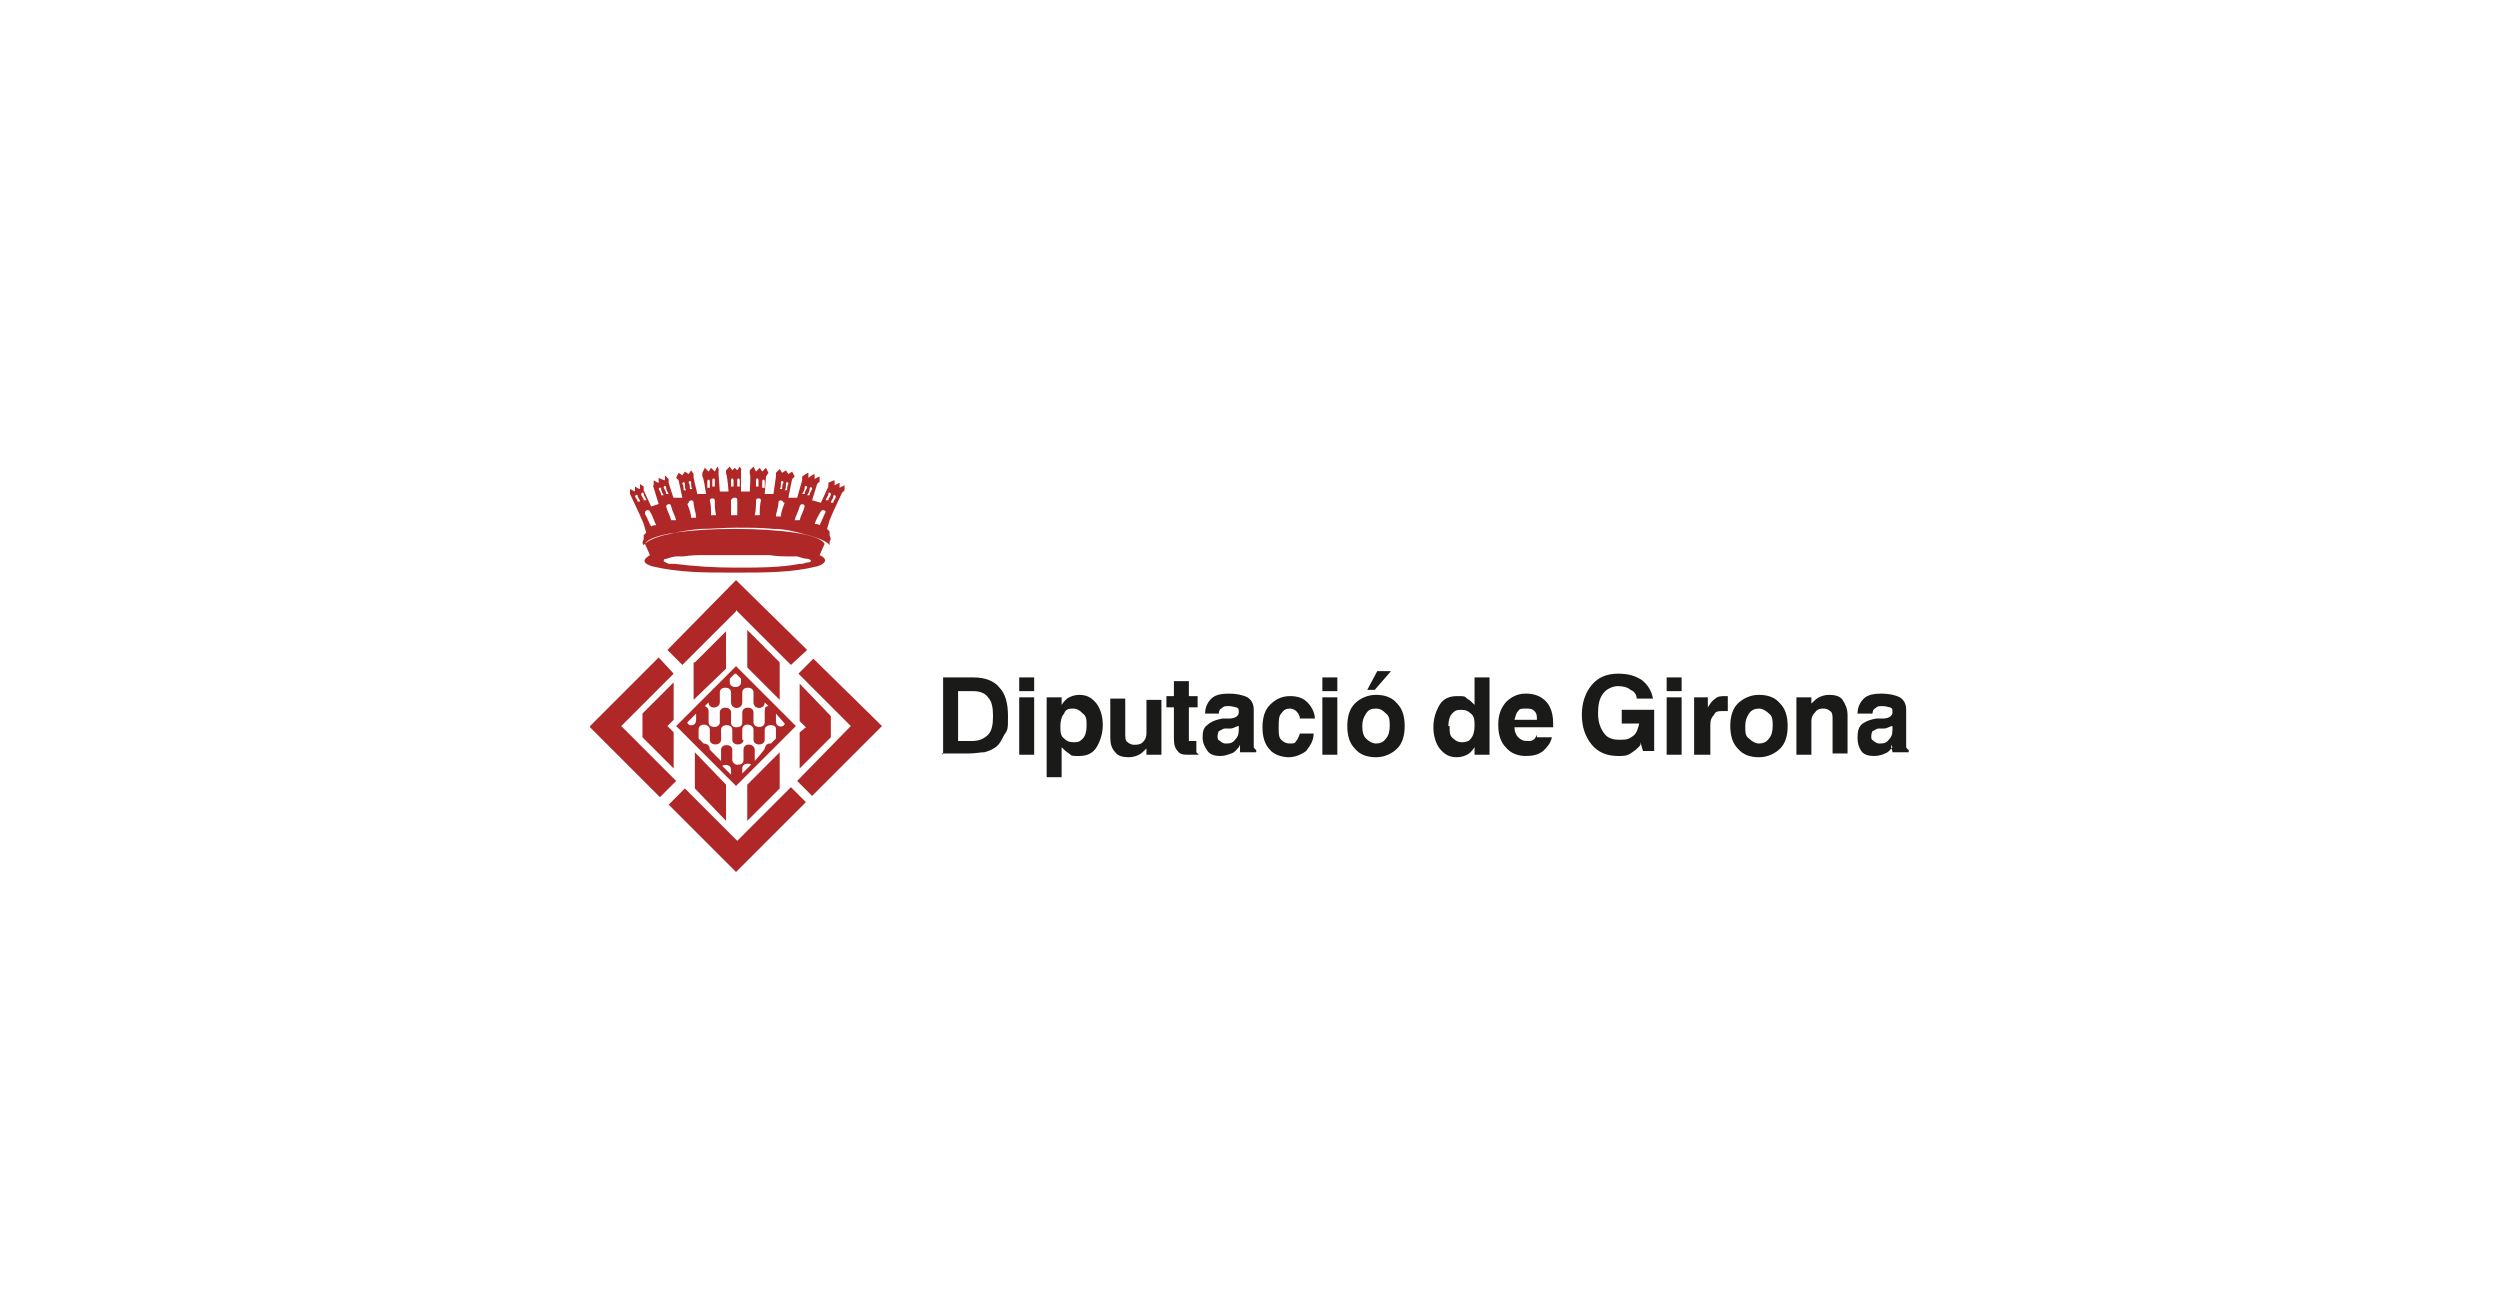 <?xml version="1.0" encoding="UTF-8"?>
<svg xmlns="http://www.w3.org/2000/svg" version="1.1" viewBox="0 0 200.4 105.1">
  <defs>
    <style>
      .cls-1 {
        fill: #1a1a18;
      }

      .cls-1, .cls-2 {
        fill-rule: evenodd;
      }

      .cls-2 {
        fill: #af2827;
      }
    </style>
  </defs>
  <!-- Generator: Adobe Illustrator 28.7.4, SVG Export Plug-In . SVG Version: 1.2.0 Build 166)  -->
  <g>
    <g id="Capa_1">
      <g>
        <path class="cls-1" d="M151.7,58.2c-.2,0-.4.2-.7.2-.3,0-.4,0-.4,0-.2,0-.4.2-.5.2,0,0-.1.2-.1.4s0,.3.2.4c.1.1.3.2.4.2.3,0,.6,0,.8-.3.2-.2.3-.4.3-.8v-.4ZM151.7,59.9c-.2.2-.3.4-.6.5-.2.1-.5.2-.9.2s-.8-.1-1-.4c-.2-.3-.3-.6-.3-1.1s.1-.8.3-1c.2-.2.6-.4,1.2-.5.1,0,.3,0,.5,0,.5,0,.8-.2.8-.5s0-.3-.2-.4c-.1,0-.3-.1-.6-.1s-.4,0-.6.2c-.1,0-.2.2-.2.4h0c0,0-1.2,0-1.2,0h0c0-.5.2-.9.5-1.2.3-.3.8-.4,1.4-.4s1.1.1,1.5.3c.3.2.5.5.5,1v2.6c0,.2,0,.3,0,.4,0,0,.1.2.2.2v.2h-1.3c0,0,0-.2-.1-.3,0,0,0-.2,0-.3ZM144,60.5v-4.6h1.2v.5c.2-.2.4-.4.6-.5.2-.1.5-.2.8-.2.5,0,.9.1,1.1.4.2.3.4.7.4,1.2v3.1h-1.2v-2.7c0-.3,0-.6-.2-.7-.1-.1-.3-.2-.5-.2s-.5,0-.7.3c-.2.2-.3.4-.3.7v2.7h-1.2ZM138.7,58.2c0-.8.2-1.4.6-1.8.4-.4,1-.7,1.7-.7s1.3.2,1.7.7c.4.4.6,1,.6,1.8s-.2,1.4-.6,1.8c-.4.4-1,.7-1.7.7s-1.3-.2-1.7-.7c-.4-.4-.6-1-.6-1.8ZM139.9,58.2c0,.5,0,.8.3,1,.2.2.5.4.8.4s.6-.1.8-.4c.2-.2.3-.6.3-1s0-.8-.3-1c-.2-.2-.5-.4-.8-.4s-.6.1-.8.4c-.2.3-.3.6-.3,1ZM135.8,60.5v-4.6h1.1v.8c.2-.3.3-.5.6-.7.2-.2.5-.2.8-.2h.2v1.2h-.4c-.3,0-.6,0-.7.3-.2.2-.3.4-.3.8v2.4h-1.2ZM133.6,60.5v-4.6h1.2v4.6h-1.2ZM133.6,55.4v-1.1h1.2v1.1h-1.2ZM131.5,59.7c-.2.3-.5.5-.8.7-.3.2-.6.2-1,.2-.9,0-1.6-.3-2.1-.9-.5-.6-.8-1.4-.8-2.4s.3-1.8.8-2.4c.5-.6,1.2-.9,2.1-.9s1.4.2,1.9.5c.5.4.8.9.9,1.5h-1.3c0-.3-.2-.6-.5-.7-.2-.2-.6-.3-1-.3s-.9.2-1.2.6c-.3.4-.4.9-.4,1.6s.2,1.2.5,1.6c.3.4.7.5,1.3.5s.7-.1,1-.3c.3-.2.4-.6.5-1h-1.4v-1.1h2.6v3.3h-.9l-.2-.7ZM121.4,57.7h1.8c0-.3,0-.5-.2-.7-.2-.2-.4-.2-.7-.2s-.5,0-.6.2c-.2.2-.2.4-.3.7ZM123.2,59.1h1.2c-.1.5-.4.8-.7,1.1-.4.3-.8.4-1.4.4s-1.2-.2-1.6-.7c-.4-.4-.6-1-.6-1.8s.2-1.3.6-1.8c.4-.4.9-.7,1.6-.7s1.2.2,1.6.6c.4.4.6,1,.6,1.8v.2s0,0,0,.1h-3.1c0,.3.1.6.3.8.2.2.4.3.7.3s.4,0,.5-.1c.1,0,.2-.2.3-.4ZM116.2,58.2c0,.5,0,.8.3,1,.2.2.4.3.7.3s.6-.1.7-.3c.2-.2.3-.6.3-1s0-.8-.3-1c-.2-.2-.4-.3-.8-.3s-.5.1-.7.3c-.2.2-.3.6-.3,1ZM119.4,54.3v6.2h-1.2v-.6c-.2.3-.4.5-.6.6-.2.1-.5.2-.8.2-.6,0-1-.2-1.4-.7-.3-.4-.5-1-.5-1.7s.2-1.3.5-1.8c.3-.5.8-.7,1.4-.7s.6,0,.8.2c.2.1.4.3.6.5v-2.2h1.2ZM111.5,53.8l-1.3,1.5h-.6l.8-1.5h1.1ZM108,58.2c0-.8.2-1.4.6-1.8.4-.4,1-.7,1.7-.7s1.3.2,1.7.7c.4.4.6,1,.6,1.8s-.2,1.4-.6,1.8c-.4.4-1,.7-1.7.7s-1.3-.2-1.7-.7c-.4-.4-.6-1-.6-1.8ZM109.2,58.2c0,.5.1.8.3,1,.2.2.5.4.8.4s.6-.1.8-.4c.2-.2.3-.6.3-1s0-.8-.3-1c-.2-.2-.4-.4-.8-.4s-.6.1-.8.4c-.2.3-.3.6-.3,1ZM106,60.5v-4.6h1.2v4.6h-1.2ZM106,55.4v-1.1h1.2v1.1h-1.2ZM104.1,58.8h1.2c0,.6-.3,1-.6,1.4-.4.3-.9.5-1.4.5s-1.2-.2-1.5-.6c-.4-.4-.6-1-.6-1.8s.2-1.4.6-1.8c.4-.4.9-.7,1.6-.7s1.1.2,1.4.5c.3.3.6.8.6,1.3h-1.2c0-.2-.1-.4-.3-.6-.1-.1-.3-.2-.5-.2-.3,0-.5.1-.7.4-.2.2-.2.6-.2,1.1s0,.8.2,1c.2.2.4.3.7.3s.4,0,.5-.2c.1-.1.2-.3.3-.6ZM99.3,58.2c-.2,0-.4.2-.7.2-.3,0-.4,0-.4,0-.2,0-.4.2-.5.2,0,0-.1.2-.1.4s0,.3.2.4c.1.1.3.2.4.2.3,0,.6,0,.8-.3.2-.2.3-.4.3-.8v-.4ZM99.3,59.9c-.2.2-.3.4-.6.5-.3.1-.5.2-.9.2s-.8-.1-1-.4c-.2-.3-.4-.6-.4-1.1s.1-.8.4-1c.2-.2.6-.4,1.2-.5.1,0,.3,0,.5,0,.5,0,.8-.2.8-.5s0-.3-.2-.4c-.1,0-.3-.1-.6-.1s-.4,0-.6.2c-.1,0-.2.2-.2.4h0c0,0-1.1,0-1.1,0h0c0-.5.2-.9.5-1.2.3-.3.8-.4,1.4-.4s1.1.1,1.5.3c.3.2.5.5.5,1v2.6c0,.2,0,.3,0,.4,0,0,.1.2.2.2v.2h-1.3c0,0,0-.2,0-.3,0,0,0-.2,0-.3ZM96.1,60.5c-.1,0-.2,0-.4,0-.2,0-.3,0-.3,0-.5,0-.8,0-1-.3-.2-.2-.3-.5-.3-1v-2.5h-.6v-.9h.6v-1.2h1.2v1.2h.7v.9h-.7v2.5c0,.1,0,.2,0,.2,0,0,.2,0,.3,0h.3v.9ZM93.1,55.9v4.6h-1.2v-.5c-.2.2-.4.4-.6.5-.2.1-.5.2-.8.2-.5,0-.9-.1-1.1-.4-.3-.3-.4-.7-.4-1.2v-3.1h1.2v2.8c0,.3,0,.6.2.7.1.1.3.2.5.2s.5,0,.7-.2c.2-.2.3-.4.3-.7v-2.7h1.2ZM83.9,62.3v-6.4h1.2v.6c.2-.3.4-.5.6-.6.2-.1.5-.2.8-.2.6,0,1,.2,1.4.7.3.4.5,1,.5,1.7s-.2,1.3-.5,1.8c-.3.5-.8.7-1.4.7s-.6,0-.8-.2c-.2-.1-.4-.3-.6-.5v2.4h-1.2ZM87.1,58.2c0-.5,0-.8-.3-1-.2-.2-.4-.4-.8-.4s-.6.1-.7.4c-.2.2-.3.6-.3,1s0,.8.3,1c.2.2.4.3.8.3s.5-.1.7-.3c.2-.2.3-.6.3-1ZM81.7,60.5v-4.6h1.2v4.6h-1.2ZM81.7,55.4v-1.1h1.2v1.1h-1.2ZM75.6,60.5v-6.2h2.4c1,0,1.7.3,2.1.8.5.5.7,1.3.7,2.3s0,1.1-.3,1.5c-.2.4-.4.8-.7,1-.3.2-.5.3-.9.4-.3,0-.7.1-1.3.1h-2.1ZM76.9,59.4h1c.6,0,1-.2,1.3-.5.3-.3.4-.8.4-1.5s-.1-1.2-.4-1.5c-.2-.3-.6-.5-1.2-.5h-1.2v4Z"/>
        <path class="cls-2" d="M53.6,64.5l1.3-1.3,4.2,4.2,4.3-4.3,1.2,1.2-5.6,5.6-5.4-5.4ZM58.2,65.8l-2.5-2.6v-2.9l2.5,2.6v2.9ZM59.9,65.8v-2.9s2.6-2.6,2.6-2.6v2.9l-2.6,2.6ZM47.3,58.2s0,0,0,0l5.5-5.5,1.2,1.3-4.2,4.2,4.4,4.4-1.3,1.3-5.6-5.6ZM65.1,63.8l-1.2-1.2,4.3-4.4-4.2-4.2,1.2-1.2,5.5,5.4-5.6,5.6ZM51.5,59v-1.8l2.5-2.5v3s-.5.5-.5.5l.5.5v2.9l-2.5-2.5ZM64.1,58.7l.5-.4-.5-.5v-3l2.5,2.6v1.7l-2.5,2.5v-2.9ZM55.8,57.8v-.6l-.7.7c0,.3.7.4.7-.2ZM58.6,62v-.3c0-.5-.7-.4-.7-.3l.7.7ZM59.5,56.3v-.8c0-.5.9-.5.9,0v.8c0,.6.9.6.9,0l.3.3c-.2,0-.3.1-.3.4v.9c0,.5-.9.5-.9,0v-.8c0-.5-.9-.5-.9,0v.8c0,.3-.2.4-.5.4-.2,0-.4-.1-.4-.4v-.8c0-.5-.9-.5-.9,0v.8c0,.5-.9.5-.9,0v-.9c0-.2-.1-.3-.3-.4l.3-.3c0,.6.9.5.9,0v-.8c0-.5.9-.5.9,0v.8c0,.6.9.6.9,0ZM59.5,59.3v-.8c0-.6.9-.5.9,0v.8c0,.5.9.5.9,0v-.8c0-.5,1-.5.9,0v.7l-.4.4c-.2,0-.4,0-.5.4h0c0,.1-.8,1-.8,1,0,0,0,0,0-.1v-.8c0-.5-.9-.6-.9,0v.8c0,.3-.2.4-.5.4-.2,0-.4-.2-.4-.4v-.8c0-.5-.9-.5-.9,0v.8s0,0,0,.1l-.9-.9h0c0-.4-.3-.5-.5-.5l-.4-.4v-.7c0-.6.9-.5.9,0v.8c0,.5.9.5.9,0v-.8c0-.5.9-.5.9,0v.8c0,.5.9.5.9,0ZM59,54l.4.4v.3c0,.5-.9.5-.9,0v-.3l.4-.4ZM59.5,62v-.4c0-.5.7-.4.7-.3l-.7.7ZM62.2,57.8v-.6l.7.8c0,.3-.7.4-.7-.2ZM62.5,56.1l-2.6-2.6v-3l2.6,2.6v2.9ZM55.7,53.1l2.5-2.5v3l-2.6,2.5v-3ZM59,49l-4.3,4.3-1.2-1.2,5.5-5.6,5.7,5.6-1.3,1.2-4.4-4.4ZM59,53.4l4.8,4.8-4.8,4.8-4.8-4.8,4.8-4.8ZM59.3,45.5c1.6,0,3.2,0,4.8-.3.2,0,.3,0,.5-.1.1,0,.3,0,.4-.1,0,0,0,0,0,0,0-.1,0-.1-.2-.2-.3,0-.6-.1-.9-.2-.2,0-.3,0-.5,0-.6,0-1.1,0-1.7-.1-.5,0-1.1,0-1.6,0h-.4s0,0,0,0h-1.6c-.5,0-1.1,0-1.6,0-.6,0-1.1,0-1.7.1-.2,0-.3,0-.5,0-.3,0-.6.1-.9.2-.1,0-.2,0-.2.2s0,0,0,0c0,0,.2.1.4.2.2,0,.3,0,.5,0,1.6.2,3.2.3,4.8.3h.5s0,0,0,0h0ZM59,42.4h0c1.7,0,3.4.1,4.7.3,1.3.2,2.2.5,2.4.9,0,0,0,0,0,0l-.4.9c.7.3.5.7-.2.9-2,.5-4.2.5-6.3.5h-.6c-2.1,0-4.2,0-6.3-.5-.7-.2-.9-.5-.2-.9l-.4-.9s0,0,0,0c.2-.4,1.1-.7,2.4-.9,1.3-.2,3-.3,4.7-.3h0ZM58.6,38.5c0-.2.2-.2.2,0v.5h-.2v-.5ZM59.3,38.5c0-.2-.2-.2-.2,0v.5h.2v-.5ZM61.3,38.6c0-.2-.2-.2-.2,0,0,.2,0,.4,0,.5,0,0,.2,0,.2,0,0-.2,0-.4,0-.5ZM60.8,38.5c0-.2-.2-.2-.2,0,0,.2,0,.4,0,.5,0,0,.2,0,.2,0,0-.2,0-.4,0-.5ZM61,40.1c0-.2-.4-.2-.4,0,0,.4,0,.8-.1,1.2.1,0,.3,0,.4,0,0-.4,0-.8.1-1.2ZM63.2,38.8c0-.2-.2-.2-.2,0,0,.2,0,.4-.1.5,0,0,.2,0,.2,0,0-.2,0-.4.1-.5ZM62.8,38.7c0-.2-.2-.2-.2,0,0,.2,0,.4-.1.5,0,0,.2,0,.2,0,0-.2,0-.4.1-.5ZM62.8,40.3c0-.2-.4-.3-.4,0,0,.4-.2.8-.2,1.1.1,0,.3,0,.4,0,0-.4.2-.8.3-1.1ZM65.1,39.2c0-.2-.2-.2-.2,0,0,.2-.1.3-.2.5,0,0,.2,0,.2,0,0-.2.1-.3.2-.5ZM64.7,39.1c0-.2-.2-.2-.2,0,0,.2-.1.3-.2.5,0,0,.2,0,.2,0,0-.2.1-.3.2-.5ZM64.5,40.6c0-.2-.3-.3-.4,0-.1.4-.3.7-.4,1.1.1,0,.3,0,.4,0,.1-.4.3-.7.4-1.1ZM67,39.8c0-.1-.2-.2-.2,0,0,.2-.2.3-.2.5,0,0,.2,0,.2,0,0-.2.2-.3.2-.5ZM66.6,39.6c0-.1-.2-.2-.2,0,0,.2-.2.3-.2.5,0,0,.2,0,.2,0,0-.2.2-.3.2-.5ZM66.2,41.1c0-.2-.3-.3-.4-.1-.2.3-.4.7-.5,1,.1,0,.3,0,.4.1.2-.4.3-.7.5-1.1ZM66.5,43.4c.2-.2,0-.4,0-.5v-.3s-.2-.2-.2-.2l.2-.7.3-.7.7-1.5.2-.2v-.4c0,0-.4.2-.4.2v-.4c0,0-.4.2-.4.2v-.4c-.1,0-.5.2-.5.2v.3s-.6,1.3-.6,1.3l-.7-.2.4-1.3.2-.2v-.4c-.1,0-.4.2-.4.2v-.4c-.1,0-.5.3-.5.3v-.4c-.1,0-.5.3-.5.3v.3c0,0-.4,1.4-.4,1.4h-.7c0-.1.3-1.5.3-1.5l.2-.2-.2-.4-.3.2-.2-.3-.3.2-.2-.3-.3.3v.3c0,0-.2,1.4-.2,1.4h-.7c0,0,.1-1.4.1-1.4l.2-.3-.2-.4-.3.3-.2-.3-.3.3-.2-.4-.3.3v.3c.1,0,0,1.4,0,1.4h-.7s0-1.4,0-1.4v-.3c.1,0-.1-.3-.1-.3l-.2.3-.2-.2h0s0,0,0,0h0s0,0,0,0l-.2.2-.2-.3-.3.3v.3c.1,0,.2,1.4.2,1.4h-.7s-.1-1.4-.1-1.4v-.3c.1,0-.1-.3-.1-.3l-.2.4-.3-.3-.2.3-.3-.3-.2.4v.3c.1,0,.3,1.4.3,1.4h-.7c0,0-.3-1.3-.3-1.3v-.3c0,0-.2-.3-.2-.3l-.2.3-.3-.2-.2.3-.3-.2-.2.4.2.2.3,1.4h-.7c0,.1-.4-1.2-.4-1.2v-.3c0,0-.3-.3-.3-.3v.4c-.1,0-.5-.2-.5-.2v.4c-.1,0-.4-.2-.4-.2v.4c-.1,0,0,.2,0,.2l.4,1.3-.6.2-.6-1.3v-.3s-.3-.2-.3-.2v.4c-.1,0-.4-.2-.4-.2v.4c0,0-.4-.2-.4-.2v.4c0,0,.1.2.1.2l.7,1.5.3.7.2.7-.2.2v.3c0,.1-.2.3,0,.5.2-.3,1-.7,2.1-.9.7-.2,1.5-.3,2.4-.4.9,0,1.9-.1,2.9-.1h.1c1,0,2,0,2.9.1.9,0,1.7.2,2.4.4,1.2.3,1.9.6,2.1.9ZM58.9,39.9h0s0,0,0,0h0c.1,0,.2,0,.2.2v1.2h-.5v-1.2c0,0,0-.1.2-.2ZM56.7,38.6c0-.2.2-.2.2,0,0,.2,0,.4,0,.5,0,0-.2,0-.2,0,0-.2,0-.4,0-.5ZM57.1,38.5c0-.2.2-.2.2,0,0,.2,0,.4,0,.5,0,0-.2,0-.2,0,0-.2,0-.4,0-.5ZM56.9,40.1c0-.2.4-.2.4,0,0,.4,0,.8.1,1.2-.1,0-.3,0-.4,0,0-.4,0-.8-.1-1.2ZM54.7,38.8c0-.2.2-.2.2,0,0,.2,0,.4.1.5,0,0-.2,0-.2,0,0-.2,0-.4-.1-.5ZM55.2,38.7c0-.2.2-.2.2,0,0,.2,0,.4.1.5,0,0-.2,0-.2,0,0-.2,0-.4-.1-.5ZM55.2,40.3c0-.2.4-.3.4,0,0,.4.2.8.2,1.2-.1,0-.3,0-.4,0,0-.4-.2-.8-.3-1.1ZM52.8,39.2c0-.1.2-.2.2,0,0,.2.1.3.2.5,0,0-.2,0-.2,0,0-.2-.1-.3-.2-.5ZM53.2,39.1c0-.2.2-.2.2,0,0,.2.1.3.2.5,0,0-.2,0-.2,0,0-.2-.1-.3-.2-.5ZM53.4,40.6c0-.2.4-.3.4,0,.1.4.3.7.4,1.1-.1,0-.3,0-.4,0-.1-.4-.3-.7-.4-1.1ZM50.9,39.8c0-.1.2-.2.2-.1,0,.2.2.3.2.5,0,0-.1,0-.2,0,0-.2-.2-.3-.2-.5ZM51.4,39.6c0-.1.2-.2.2,0,0,.2.2.3.2.5,0,0-.1,0-.2,0,0-.2-.2-.3-.2-.5ZM51.7,41.1c0-.2.3-.3.4-.1.2.3.3.7.5,1.1-.1,0-.3,0-.4.1-.2-.3-.3-.7-.5-1Z"/>
      </g>
    </g>
  </g>
</svg>